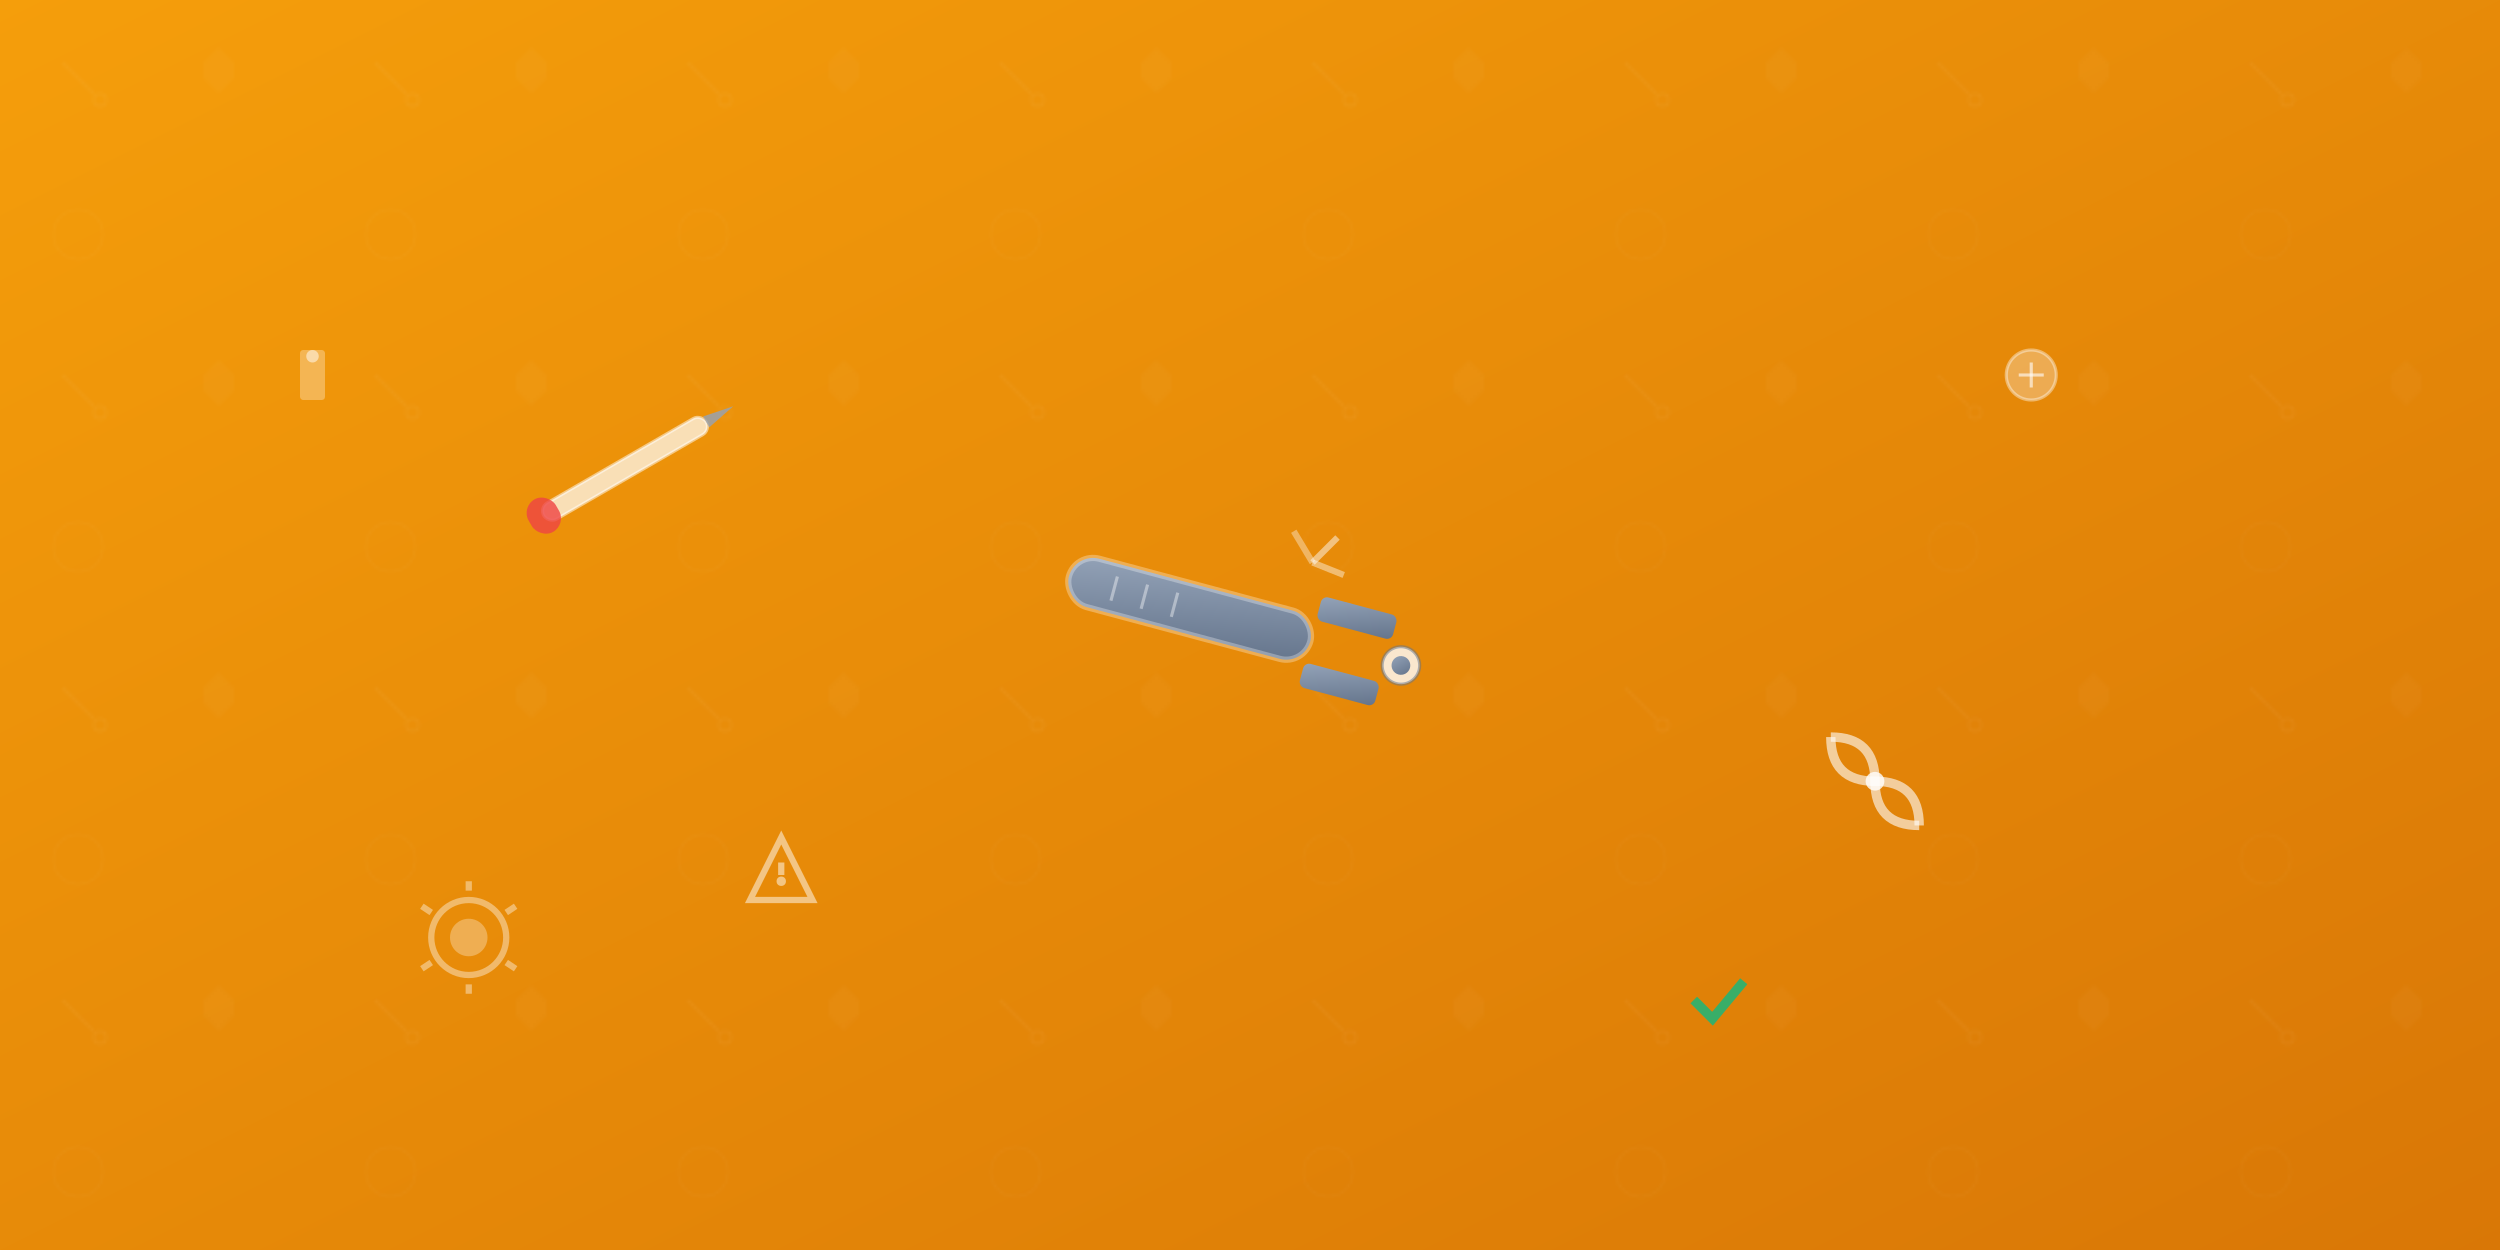 <svg viewBox="0 0 800 400" xmlns="http://www.w3.org/2000/svg">
  <defs>
    <linearGradient id="troubleBgGradient" x1="0%" y1="0%" x2="100%" y2="100%">
      <stop offset="0%" style="stop-color:#F59E0B;stop-opacity:1" />
      <stop offset="100%" style="stop-color:#D97706;stop-opacity:1" />
    </linearGradient>
    <linearGradient id="wrenchGradient" x1="0%" y1="0%" x2="100%" y2="100%">
      <stop offset="0%" style="stop-color:#94A3B8;stop-opacity:1" />
      <stop offset="100%" style="stop-color:#64748B;stop-opacity:1" />
    </linearGradient>
  </defs>
  
  <!-- Background -->
  <rect width="800" height="400" fill="url(#troubleBgGradient)"/>
  
  <!-- Tool Pattern -->
  <defs>
    <pattern id="toolPattern" width="100" height="100" patternUnits="userSpaceOnUse">
      <g stroke="rgba(255,255,255,0.08)" stroke-width="1" fill="none" opacity="0.5">
        <!-- Screwdriver -->
        <line x1="20" y1="20" x2="30" y2="30"/>
        <circle cx="32" cy="32" r="2"/>
        
        <!-- Bolt -->
        <polygon points="70,15 75,20 75,25 70,30 65,25 65,20" stroke="none" fill="rgba(255,255,255,0.05)"/>
        
        <!-- Gear outline -->
        <circle cx="25" cy="75" r="8" stroke-width="0.5"/>
      </g>
    </pattern>
  </defs>
  <rect width="800" height="400" fill="url(#toolPattern)"/>
  
  <!-- Main Wrench -->
  <g transform="translate(400, 200) rotate(15)">
    <!-- Wrench Handle -->
    <rect x="-60" y="-8" width="80" height="16" rx="8" fill="url(#wrenchGradient)" stroke="rgba(255,255,255,0.3)" stroke-width="2"/>
    
    <!-- Wrench Head -->
    <g transform="translate(20, 0)">
      <!-- Upper Jaw -->
      <rect x="0" y="-15" width="25" height="8" rx="2" fill="url(#wrenchGradient)"/>
      <!-- Lower Jaw -->
      <rect x="0" y="7" width="25" height="8" rx="2" fill="url(#wrenchGradient)"/>
      <!-- Adjustment Screw -->
      <circle cx="30" cy="0" r="6" fill="rgba(255,255,255,0.8)" stroke="rgba(100,116,139,0.5)" stroke-width="1"/>
      <circle cx="30" cy="0" r="3" fill="url(#wrenchGradient)"/>
    </g>
    
    <!-- Handle Grip Lines -->
    <g stroke="rgba(255,255,255,0.4)" stroke-width="1">
      <line x1="-45" y1="-4" x2="-45" y2="4"/>
      <line x1="-35" y1="-4" x2="-35" y2="4"/>
      <line x1="-25" y1="-4" x2="-25" y2="4"/>
    </g>
  </g>
  
  <!-- Secondary Tools -->
  <g transform="translate(200, 150) rotate(-30)">
    <!-- Screwdriver -->
    <rect x="-30" y="-3" width="60" height="6" rx="3" fill="rgba(255,255,255,0.7)" stroke="rgba(255,255,255,0.5)" stroke-width="1"/>
    <!-- Screwdriver Tip -->
    <polygon points="30,-2 40,0 30,2" fill="rgba(148,163,184,0.8)"/>
    <!-- Handle -->
    <rect x="-35" y="-6" width="10" height="12" rx="5" fill="rgba(239,68,68,0.8)"/>
  </g>
  
  <g transform="translate(600, 250) rotate(45)">
    <!-- Pliers -->
    <g stroke="rgba(255,255,255,0.6)" stroke-width="3" fill="none">
      <path d="M-20,0 Q-10,-10 0,0 Q10,-10 20,0"/>
      <path d="M-20,0 Q-10,10 0,0 Q10,10 20,0"/>
    </g>
    <!-- Pliers Pivot -->
    <circle cx="0" cy="0" r="3" fill="rgba(255,255,255,0.8)"/>
  </g>
  
  <!-- Floating Repair Elements -->
  <g fill="rgba(255,255,255,0.4)">
    <!-- Gears -->
    <g transform="translate(150, 300)">
      <circle cx="0" cy="0" r="12" fill="none" stroke="rgba(255,255,255,0.4)" stroke-width="2"/>
      <circle cx="0" cy="0" r="6" fill="rgba(255,255,255,0.3)"/>
      <g stroke="rgba(255,255,255,0.4)" stroke-width="2">
        <line x1="0" y1="-15" x2="0" y2="-18"/>
        <line x1="12" y1="-8" x2="15" y2="-10"/>
        <line x1="12" y1="8" x2="15" y2="10"/>
        <line x1="0" y1="15" x2="0" y2="18"/>
        <line x1="-12" y1="8" x2="-15" y2="10"/>
        <line x1="-12" y1="-8" x2="-15" y2="-10"/>
      </g>
      <animateTransform attributeName="transform" type="rotate" values="0 150 300;360 150 300" dur="8s" repeatCount="indefinite"/>
    </g>
    
    <!-- Bolts and Screws -->
    <g transform="translate(650, 120)">
      <circle cx="0" cy="0" r="8" fill="rgba(255,255,255,0.3)" stroke="rgba(255,255,255,0.4)" stroke-width="1"/>
      <g stroke="rgba(255,255,255,0.6)" stroke-width="1">
        <line x1="-4" y1="0" x2="4" y2="0"/>
        <line x1="0" y1="-4" x2="0" y2="4"/>
      </g>
    </g>
    
    <g transform="translate(100, 120)">
      <rect x="-4" y="-8" width="8" height="16" rx="1" fill="rgba(255,255,255,0.3)"/>
      <circle cx="0" cy="-6" r="2" fill="rgba(255,255,255,0.5)"/>
    </g>
  </g>
  
  <!-- Problem/Solution Indicators -->
  <g fill="rgba(255,255,255,0.3)">
    <!-- Warning Triangle -->
    <g transform="translate(250, 280)">
      <polygon points="0,-12 10,8 -10,8" fill="none" stroke="rgba(255,255,255,0.5)" stroke-width="2"/>
      <circle cx="0" cy="2" r="1.5" fill="rgba(255,255,255,0.5)"/>
      <line x1="0" y1="-4" x2="0" y2="0" stroke="rgba(255,255,255,0.5)" stroke-width="2"/>
    </g>
    
    <!-- Check Mark -->
    <g transform="translate(550, 320)" stroke="rgba(16,185,129,0.8)" stroke-width="3" fill="none">
      <path d="M-8,0 L-2,6 L8,-6"/>
    </g>
  </g>
  
  <!-- Spark Effects -->
  <g stroke="rgba(255,255,255,0.6)" stroke-width="2">
    <g transform="translate(420, 180)">
      <line x1="0" y1="0" x2="8" y2="-8" opacity="0.8">
        <animate attributeName="opacity" values="0;1;0" dur="1.5s" repeatCount="indefinite"/>
      </line>
      <line x1="0" y1="0" x2="-6" y2="-10" opacity="0.6">
        <animate attributeName="opacity" values="0;1;0" dur="1.8s" repeatCount="indefinite"/>
      </line>
      <line x1="0" y1="0" x2="10" y2="4" opacity="0.7">
        <animate attributeName="opacity" values="0;1;0" dur="1.2s" repeatCount="indefinite"/>
      </line>
    </g>
  </g>
</svg> 